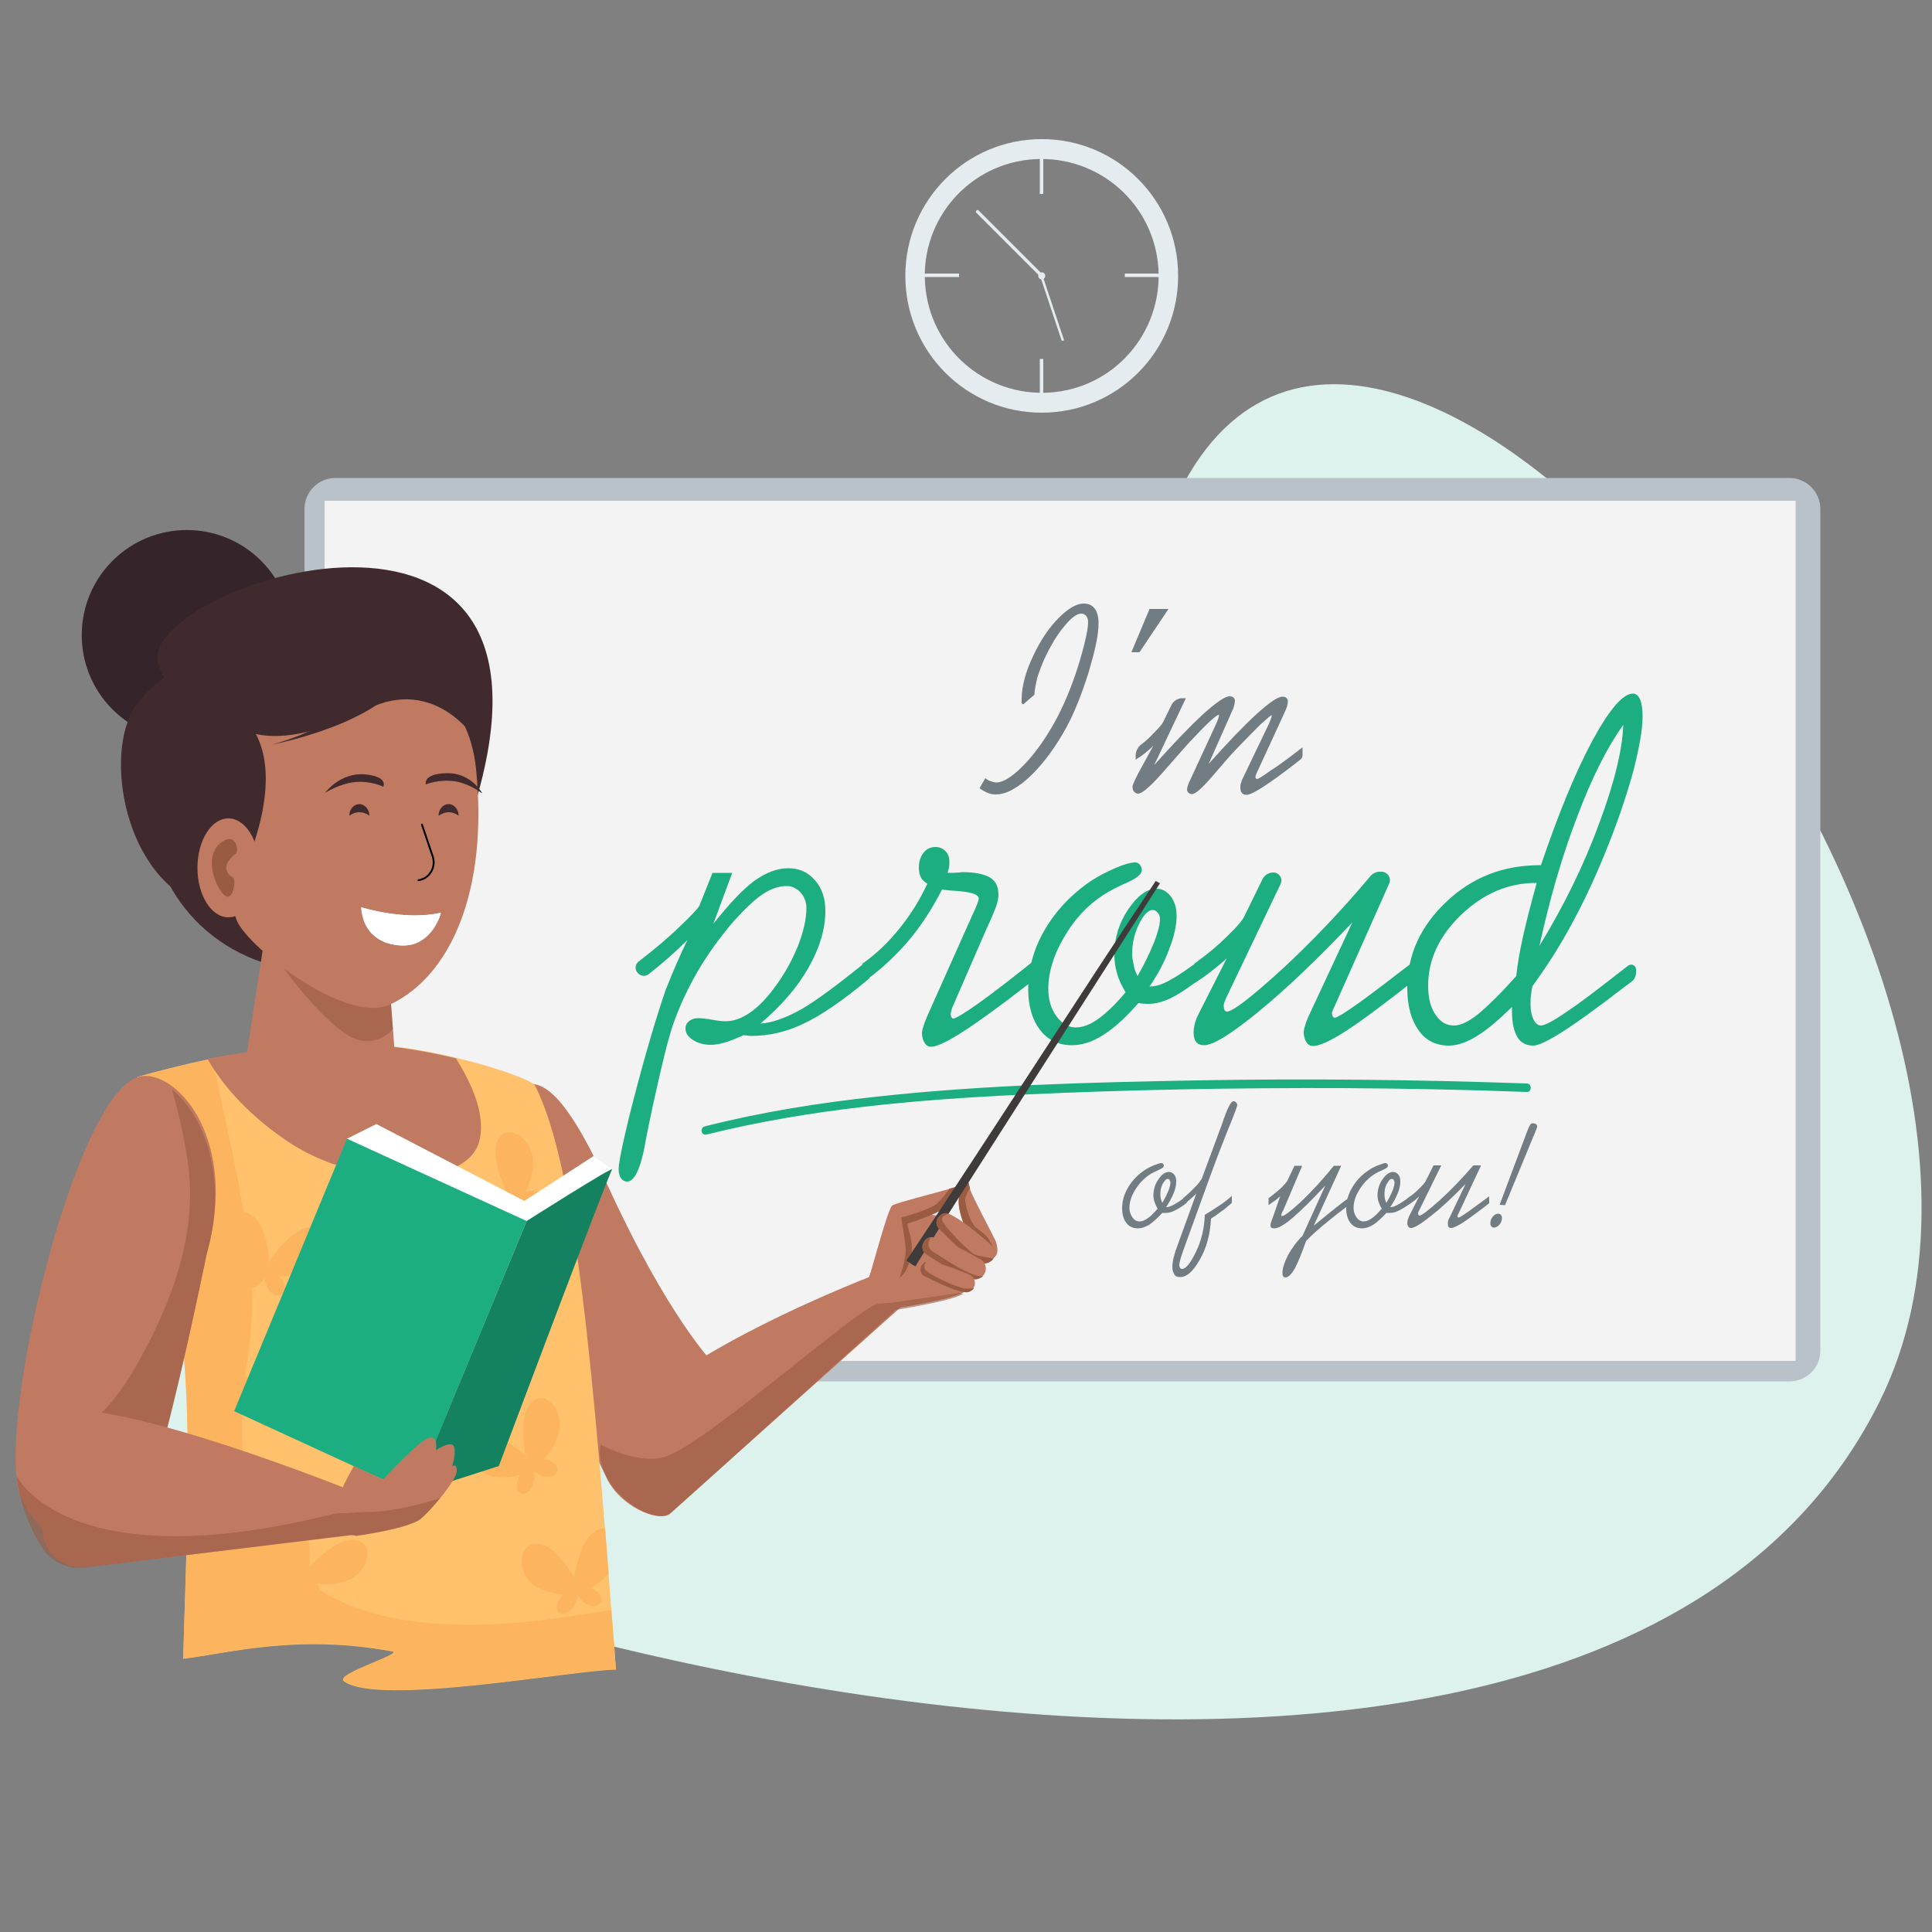 <?xml version="1.0" encoding="utf-8"?>
<!-- Generator: Adobe Illustrator 24.3.0, SVG Export Plug-In . SVG Version: 6.00 Build 0)  -->
<svg version="1.1" id="Camada_1" xmlns="http://www.w3.org/2000/svg" xmlns:xlink="http://www.w3.org/1999/xlink" x="0px" y="0px"
	 viewBox="0 0 500 500" style="enable-background:new 0 0 500 500;" xml:space="preserve">
<rect x="0" y="0" width="500" height="500" fill="#808080" stroke="none"/>
<style type="text/css">
	.st0{fill:#66A577;}
	.st1{fill:#727D83;}
	.st2{fill:#050705;}
	.st3{fill:none;stroke:#000000;stroke-width:0.5;stroke-linecap:round;stroke-linejoin:round;stroke-miterlimit:10;}
	.st4{fill:#1F3865;}
	.st5{fill:#C07A61;}
	.st6{fill:#DDF2EC;}
	.st7{fill:#B9C2C8;}
	.st8{fill:#F3F3F3;}
	.st9{fill:#1CAE81;}
	.st10{fill:#E5ECF0;}
	.st11{fill-rule:evenodd;clip-rule:evenodd;fill:#C07A61;}
	.st12{fill-rule:evenodd;clip-rule:evenodd;fill:#FFC16B;}
	.st13{fill-rule:evenodd;clip-rule:evenodd;fill:#FCB45E;}
	.st14{fill-rule:evenodd;clip-rule:evenodd;fill:#995C42;}
	.st15{fill-rule:evenodd;clip-rule:evenodd;fill:#3E3B3A;}
	.st16{fill:#35252B;}
	.st17{fill:#402A2E;}
	.st18{opacity:0.61;fill:#995C42;}
	.st19{fill:none;stroke:#000000;stroke-width:0.477;stroke-linecap:round;stroke-linejoin:round;stroke-miterlimit:10;}
	.st20{opacity:0.61;fill-rule:evenodd;clip-rule:evenodd;fill:#995C42;}
	.st21{fill:#FFFFFF;stroke:#DDF2EC;stroke-width:2;stroke-miterlimit:10;}
	.st22{fill:#F8BD9B;}
	.st23{opacity:0.46;fill:#F4A288;}
	.st24{fill:#44241A;}
	.st25{fill:#552E23;}
	.st26{fill-rule:evenodd;clip-rule:evenodd;fill:#C3E0D6;}
	.st27{fill:#1A0806;}
	.st28{fill:none;stroke:#000000;stroke-linecap:round;stroke-linejoin:round;stroke-miterlimit:10;}
	.st29{fill:#FFFFFF;}
	.st30{fill:#263239;}
	.st31{opacity:0.3;}
	.st32{opacity:0.39;}
	.st33{fill:#F4A288;}
	.st34{fill:#EC9A6E;}
	.st35{opacity:0.46;}
	.st36{fill:none;stroke:#000000;stroke-width:2;stroke-linecap:round;stroke-linejoin:round;stroke-miterlimit:10;}
	.st37{fill:none;stroke:#F4A389;stroke-width:2;stroke-linecap:round;stroke-linejoin:round;stroke-miterlimit:10;}
	.st38{fill:#128260;}
	.st39{fill:#21AC80;}
	.st40{clip-path:url(#SVGID_4_);fill-rule:evenodd;clip-rule:evenodd;fill:#C3E0D6;}
	.st41{fill:#B9C3C9;}
	.st42{fill:#5B3127;}
	.st43{opacity:0.2;fill:#B9C2C8;}
	.st44{fill:#CECDCE;}
	.st45{fill:#869095;}
	.st46{fill:#868686;}
	.st47{fill:#D2D2D2;}
	.st48{opacity:0.6;fill:#995C42;}
	.st49{fill:#FFC16B;}
	.st50{fill:#FCB45E;}
	.st51{fill:#2B1C1F;}
	.st52{opacity:0.26;fill:#2CBA8D;}
	.st53{fill:#E5F2EE;}
	.st54{fill:#FABE6D;}
	.st55{fill:#FCCE8C;}
	.st56{fill:#E4EBF0;}
	.st57{fill:none;stroke:#D1D1D1;stroke-width:0.5;stroke-miterlimit:10;}
	.st58{fill:#3BB18A;}
	
		.st59{opacity:0.43;fill:none;stroke:#1C3C6A;stroke-width:0.477;stroke-linecap:round;stroke-linejoin:round;stroke-miterlimit:10;}
	.st60{fill:#DFDFDF;}
	.st61{opacity:0.6;fill-rule:evenodd;clip-rule:evenodd;fill:#995C42;}
	.st62{fill:#2B1A1E;}
	.st63{fill:#995C42;}
	.st64{opacity:0.58;fill:#995C42;}
	.st65{fill:#EF8274;}
	.st66{opacity:0.53;fill-rule:evenodd;clip-rule:evenodd;fill:#B9C3C9;}
	.st67{fill:#F8BC9E;}
	.st68{fill:#22264F;}
	.st69{fill:#26316A;}
	.st70{fill:#DFDBEF;}
	.st71{fill-rule:evenodd;clip-rule:evenodd;fill:#66A577;}
	.st72{fill-rule:evenodd;clip-rule:evenodd;fill:#4D8254;}
	.st73{fill-rule:evenodd;clip-rule:evenodd;fill:#6DB985;}
	.st74{fill-rule:evenodd;clip-rule:evenodd;fill:#90D2EB;}
	.st75{clip-path:url(#SVGID_10_);fill-rule:evenodd;clip-rule:evenodd;fill:#9ED7F0;}
	.st76{opacity:0.26;}
	.st77{fill:#E0E0E0;}
	.st78{fill:#30323D;}
	.st79{fill:#6DB985;}
	.st80{fill:none;stroke:#254559;stroke-width:0.477;stroke-linecap:round;stroke-linejoin:round;stroke-miterlimit:10;}
	.st81{fill:#D9E9E0;}
	.st82{fill:#74B28D;}
	.st83{fill:#EAF4ED;}
	.st84{opacity:8.000000e-02;}
	.st85{opacity:0.4;}
	.st86{fill:#FFFFFF;stroke:#263239;stroke-width:0.5;stroke-miterlimit:10;}
	.st87{opacity:0.59;fill-rule:evenodd;clip-rule:evenodd;fill:#995C42;}
	.st88{fill:#724941;}
	.st89{fill-rule:evenodd;clip-rule:evenodd;fill:#D2D2D2;}
	.st90{fill-rule:evenodd;clip-rule:evenodd;fill:#777778;}
	.st91{opacity:0.17;fill:#3D3548;}
	.st92{fill:#D88774;}
	.st93{clip-path:url(#SVGID_12_);}
	.st94{fill:none;stroke:#B7B6B6;stroke-miterlimit:10;}
	.st95{fill:#F9BD6D;}
	.st96{fill:#148260;}
	.st97{fill:#FFFFFF;stroke:#B9C2C8;stroke-miterlimit:10;}
	.st98{fill:#FFFFFF;stroke:#E4EBF0;stroke-miterlimit:10;}
	.st99{fill:#0D8260;}
	.st100{fill:#FFFFFF;stroke:#B9C2C8;stroke-width:0.25;stroke-miterlimit:10;}
	.st101{fill:#727D82;}
	.st102{fill:#FFFFFF;stroke:#E4EBF0;stroke-width:0.5;stroke-miterlimit:10;}
	.st103{fill:#3DB18A;}
	.st104{fill-rule:evenodd;clip-rule:evenodd;fill:#E5ECF0;}
	.st105{opacity:0.58;fill-rule:evenodd;clip-rule:evenodd;fill:#B9C3C9;}
	.st106{fill-rule:evenodd;clip-rule:evenodd;fill:#FFFFFF;}
	.st107{fill-rule:evenodd;clip-rule:evenodd;fill:#1CAE81;}
	.st108{fill-rule:evenodd;clip-rule:evenodd;fill:#148260;}
</style>
<path class="st6" d="M14.1,362.6c0-130.4,208.6-35.7,288.5-229.5c49.7-120.6,241.9,112.7,183.9,229.5
	C403.8,529.2,14.1,397.3,14.1,362.6z"/>
<path class="st7" d="M463.1,357.5H86.8c-4.4,0-8-3.6-8-8V131.7c0-4.4,3.6-8,8-8h376.3c4.4,0,8,3.6,8,8v217.9
	C471.1,354,467.5,357.5,463.1,357.5z"/>
<rect x="84" y="129.6" class="st8" width="380.7" height="222.6"/>
<g>
	<g>
		<path class="st1" d="M267.7,179.8l-2.9,2.5l-0.4-0.3c0-0.1,0-0.3,0-0.6c0-0.3,0-0.4,0-0.6c0-1.6,0.3-3.4,0.8-5.3
			c0.5-1.9,1.3-3.9,2.3-6c1.9-4,4.1-7.2,6.5-9.6s4.6-3.7,6.4-3.7c1.3,0,2.2,0.4,2.9,1.3c0.7,0.9,1,2.2,1,3.8c0,1.4-0.2,3.1-0.6,5.1
			c-0.4,2.1-1.1,4.5-1.9,7.4c-1.2,3.8-2.4,7.1-3.7,10.1c-1.3,3-2.8,5.7-4.4,8.2c-2.7,4.2-5.5,7.5-8.3,9.9c-2.9,2.4-5.4,3.6-7.6,3.6
			c-0.8,0-1.5-0.1-2.2-0.4c-0.7-0.3-1.4-0.7-2.1-1.2l1.5-2.6c0.5,0.4,1,0.7,1.5,0.8c0.5,0.2,1,0.3,1.4,0.3c1.4,0,3.3-1,5.6-3.1
			c2.3-2.1,4.6-4.8,6.9-8.3c1.5-2.3,2.9-4.7,4.1-7.2c1.2-2.5,2.3-5.1,3.3-7.9c1.2-3.3,2.1-6.4,2.8-9.2c0.7-2.8,1-4.7,1-5.8
			c0-0.7-0.2-1.2-0.5-1.6c-0.3-0.4-0.8-0.6-1.3-0.6c-1.1,0-2.6,1.1-4.3,3.2c-1.8,2.1-3.5,4.9-5.1,8.3c-0.8,1.7-1.4,3.4-1.9,4.9
			C268.1,176.8,267.8,178.3,267.7,179.8z"/>
		<path class="st1" d="M297.5,157.6h4.9l-7.5,11.2h-2.1L297.5,157.6z"/>
		<path class="st1" d="M337.1,193.4v2c0,0.5-0.2,0.9-0.6,1.2l-1,0.8c-7.1,5.5-11.4,8.3-12.9,8.3c-0.6,0-1-0.2-1.2-0.5
			c-0.3-0.3-0.4-0.8-0.4-1.5c0-0.3,0-0.7,0.2-1.1c0.1-0.4,0.2-0.8,0.4-1.1l6.8-14.2c0.2-0.5,0.4-0.9,0.5-1.2
			c0.1-0.3,0.2-0.6,0.2-0.9c0,0,0-0.1,0-0.1c0,0,0,0,0,0c-0.2,0-1.1,0.8-2.8,2.3c-1.6,1.6-3.5,3.5-5.7,5.8c-1.9,1.9-4,4.4-6.5,7.3
			c-2.9,3.4-4.7,5-5.6,5c-0.4,0-0.7-0.1-0.9-0.3c-0.2-0.2-0.4-0.5-0.4-0.8c0-0.5,0.2-1.2,0.6-2.1c0.1-0.2,0.2-0.3,0.2-0.4l6.2-13.4
			c0.4-0.9,0.8-1.7,1-2.3c0.2-0.6,0.3-0.9,0.3-1.1c0,0,0-0.1,0-0.1c0,0-0.1,0-0.1,0c-0.3,0-1.1,0.6-2.4,1.8s-2.9,2.9-4.9,5
			c-1.7,1.8-3.7,4.2-6.2,7c-3.8,4.4-6.2,6.6-7.4,6.6c-0.4,0-0.7-0.2-1-0.5c-0.3-0.3-0.4-0.8-0.4-1.3c0-0.6,0.9-2.5,2.7-5.7
			c1.1-2,2-3.7,2.7-4.9c-0.8,0.8-1.7,1.5-2.4,2.1c-0.8,0.6-1.5,1.1-2.2,1.5l0-0.9c0-1.2,0.5-2.3,1.4-3c1.2-0.9,2.3-1.9,3.2-2.9
			c1.3-1.3,2.2-2.3,2.5-2.9l2.2-4.5c0.5-1,1.6-1.7,2.7-1.7h1l-8.2,17.3c5.1-5.7,9.3-10.1,12.7-13.2c3.4-3.1,5.7-4.6,6.8-4.6
			c0.4,0,0.8,0.1,1,0.3c0.2,0.2,0.4,0.5,0.4,0.9c0,0.3-0.1,0.7-0.2,1.2c-0.1,0.5-0.4,1.1-0.7,1.8l-5.9,13.3c5-5.6,9.1-9.9,12.4-12.9
			c3.3-3,5.5-4.5,6.7-4.5c0.4,0,0.8,0.1,1,0.3c0.2,0.2,0.4,0.5,0.4,0.9c0,0.4-0.1,0.8-0.2,1.3c-0.2,0.5-0.4,1.1-0.7,1.7l-7.1,15.4
			c-0.2,0.4-0.3,0.6-0.3,0.8c-0.1,0.2-0.1,0.3-0.1,0.3c0,0.2,0,0.3,0.1,0.4c0.1,0.1,0.2,0.2,0.3,0.2c0.4,0,1.6-0.8,3.7-2.3
			C331,198.1,333.7,196,337.1,193.4z"/>
	</g>
</g>
<g>
	<g>
		<path class="st9" d="M177.9,243.3c-2.8,2.7-5.2,4.9-7.4,6.7c-0.9,0.7-1.7,1.4-2.6,2.1c-1.4,1.1-3.4,0-3.4-1.7l0,0
			c0-0.6,0.3-1.1,0.7-1.5c3.9-3,7.5-6,10.5-8.9c3.3-3.1,5-5,5.3-5.6l3.4-8.5h5.1l-4.9,13.2c4.2-5.3,7.7-9,10.7-11.2
			c3-2.1,5.8-3.2,8.7-3.2c2.8,0,5.1,1,6.9,3.1c1.8,2,2.7,4.7,2.7,7.9c0,4.8-1.5,9.7-4.4,14.8c-2.9,5.1-7.1,9.9-12.4,14.4
			c3-0.2,6.4-1.4,10.4-3.6c3.9-2.2,9.8-6.6,17.8-13.1v5c-6.8,5.7-12.5,9.6-17,11.7c-4.5,2.2-9.1,3.2-13.7,3.2c-0.2,0-0.5,0-0.9-0.1
			c-0.4,0-0.7-0.1-0.9-0.1c-1.9,0.8-3.5,1.5-4.9,1.9c-1.4,0.4-2.6,0.6-3.6,0.6c-1.8,0-3.4-0.4-4.7-1.3c-1.3-0.8-1.9-1.8-1.9-2.9
			c0-0.8,0.3-1.4,0.9-1.9c0.6-0.5,1.4-0.8,2.3-0.8c0.8,0,2.1,0.1,3.7,0.4c1.6,0.3,2.8,0.4,3.5,0.4c2,0,4-0.7,6.1-2.1
			c2.1-1.4,4.2-3.5,6.3-6.3c2.6-3.4,4.6-7,6.2-10.8c1.5-3.8,2.3-7.2,2.3-10.1c0-1.5-0.5-2.9-1.5-4s-2.2-1.7-3.6-1.7
			c-2,0-4.1,0.7-6.2,2.1c-2.1,1.4-4.6,3.8-7.6,7.1c-3.5,4.1-6.6,8.4-9.2,12.8c-2.6,4.5-4.8,9.2-6.5,14.1c-0.7,2.1-1.8,6-3.1,11.7
			c-1.3,5.6-2.7,11.8-4,18.6l-0.1,0.7c-1.2,6.3-2.8,9.4-4.6,9.4c-0.6,0-1.2-0.3-1.6-0.9c-0.4-0.6-0.6-1.4-0.6-2.3
			c0-1.3,0.6-4.5,1.8-9.7c1.2-5.2,2.8-11.3,4.7-18.2c2.1-7.5,4-13.7,5.7-18.6C174.2,251.4,176,247.1,177.9,243.3z"/>
		<path class="st9" d="M246.6,260.4c-0.2,0.4-0.3,0.8-0.4,1.2c-0.1,0.4-0.2,0.7-0.2,0.8c0,0.3,0.1,0.5,0.2,0.8
			c0.1,0.2,0.3,0.4,0.5,0.4c0.6,0,2.8-1.3,6.6-4s8.7-6.5,14.8-11.4v5l-2.9,2.2c-13.4,10.4-21.4,15.5-24.2,15.5c-0.7,0-1.3-0.3-1.7-1
			c-0.4-0.6-0.7-1.5-0.7-2.5c0-0.4,0.1-1.1,0.4-1.8c0.2-0.8,0.6-1.7,1-2.7l10.4-23.3c0.3-0.7,0.8-1.7,1.3-2.9
			c1.1-2.3,1.6-3.7,1.6-4.1c0-1.1-1.8-1.7-5.3-2c-1.7-0.1-3.1-0.2-4.2-0.4c-2.5,4.9-5.4,9.4-8.8,13.4c-3.4,4-7.4,7.6-11.8,10.8v-5
			c3.4-2.4,6.6-5.4,9.5-9c2.9-3.6,5.3-7.4,7.3-11.7c-0.8-0.5-1.4-1-1.7-1.7c-0.3-0.6-0.5-1.4-0.5-2.4c0-1.6,0.4-2.9,1.2-3.9
			c0.8-1,1.8-1.5,3.1-1.5c1.1,0,1.9,0.4,2.6,1.1c0.7,0.7,1,1.6,1,2.7c0,0.5,0,1-0.1,1.5c-0.1,0.4-0.2,0.9-0.4,1.4c1,0,2,0,3.1-0.1
			c0.3,0,0.5-0.1,0.6-0.1c3.4,0,5.8,0.5,7.3,1.4c1.5,0.9,2.2,2.4,2.2,4.5c0,0.7-0.2,1.6-0.5,2.7c-0.4,1.1-1.2,3.1-2.6,6.1
			L246.6,260.4z"/>
		<path class="st9" d="M311.5,247.7v4.9c-3.4,2.7-6.1,4.5-8.3,5.6c-2.2,1.1-4.2,1.6-6,1.6c-0.3,0-0.9,0-1.8-0.1
			c-0.3,0-0.6-0.1-0.8-0.1c-3.2,3.7-6.2,6.4-9,8.2c-2.8,1.8-5.5,2.7-8.2,2.7c-3.4,0-6.2-1.3-8.2-3.9c-2-2.6-3.1-6.1-3.1-10.6
			c0-5.1,1.3-10.1,4-14.9c2.7-4.8,6.4-8.9,11.2-12.4c2.1-1.5,4.5-2.8,7-3.9c2.5-1.1,4.3-1.6,5.5-1.6c0.5,0,0.9,0.2,1.2,0.6
			c0.3,0.4,0.5,0.9,0.5,1.4c0,1-1.3,2.1-3.8,3.2c-2.5,1.1-4.6,2.2-6.3,3.3c-4.1,2.7-7.5,6.4-10.1,11c-2.7,4.6-4,9-4,13.2
			c0,2.8,0.7,5.2,2.1,7.1c1.4,1.9,3.1,2.9,5,2.9c1.8,0,3.7-0.7,5.8-2.2c2.1-1.5,4.5-3.8,7.1-6.9c-1-1.7-1.8-3.3-2.2-4.9
			c-0.5-1.6-0.7-3.2-0.7-4.9c0-4.3,1.2-8.1,3.6-11.7c2.4-3.5,4.8-5.3,7.3-5.3c1.5,0,2.7,0.7,3.7,2c1,1.3,1.5,3,1.5,5
			c0,2.4-0.6,5.3-1.9,8.6c-1.2,3.3-2.9,6.5-5.1,9.7h0.2c1.4,0,3-0.5,5-1.6C304.8,252.6,307.7,250.6,311.5,247.7z M294.4,252.6
			c1.9-3.3,3.3-6.3,4.3-8.8c1-2.6,1.5-4.5,1.5-6c0-0.6-0.2-1.2-0.6-1.6c-0.4-0.5-0.8-0.7-1.3-0.7c-1.1,0-2.3,1.2-3.5,3.6
			c-1.2,2.4-1.8,5-1.8,7.8c0,1,0.2,1.9,0.4,2.8C293.5,250.6,293.9,251.6,294.4,252.6z"/>
		<path class="st9" d="M345.4,260.4c-0.2,0.4-0.4,0.8-0.5,1.1c-0.1,0.3-0.2,0.5-0.2,0.7c0,0.3,0.1,0.5,0.2,0.8
			c0.1,0.2,0.3,0.4,0.5,0.4c0.6,0,2.7-1.3,6.2-3.8c3.5-2.5,8.6-6.4,15.2-11.5v5c-8.5,6.7-14.7,11.3-18.6,13.8
			c-3.9,2.5-6.7,3.8-8.4,3.8c-0.7,0-1.3-0.3-1.7-1c-0.4-0.6-0.7-1.5-0.7-2.5c0-0.4,0.1-1.1,0.4-1.9c0.2-0.8,0.6-1.7,1-2.6l11.2-24
			c-9.3,9.8-17.4,17.5-24.4,23.2c-7,5.7-11.6,8.6-14,8.6c-0.9,0-1.6-0.3-2-0.8c-0.5-0.6-0.7-1.4-0.7-2.6c0-0.6,0.1-1.3,0.3-2.1
			c0.2-0.8,0.5-1.6,0.9-2.4l7.4-14.6c-1.4,1.3-2.8,2.4-4.2,3.5c-1.4,1.1-2.8,2.1-4.2,2.9v-5c3.2-2.3,6.1-4.7,8.6-7.2
			c2.5-2.4,3.9-4.1,4.4-5.2l4.6-9.4c0.5-1.1,1.6-1.8,2.8-1.8l0,0c1.6,0,2.6,1.6,1.9,3l-14,29.3c-0.2,0.5-0.4,0.9-0.5,1.2
			c-0.1,0.3-0.2,0.6-0.2,0.8c0,0.6,0.1,1.1,0.2,1.3c0.2,0.3,0.4,0.4,0.6,0.4c1.5,0,6.2-3.6,14-10.7c7.5-6.9,15.3-15,23.2-24.4
			c0.6-0.7,1.5-1.1,2.4-1.1h0.4c1.6,0,2.7,1.7,2,3.1L345.4,260.4z"/>
		<path class="st9" d="M423.4,250.9v0.8c0,0.9-0.4,1.8-1.2,2.4l-2.3,1.7c-12.7,9.8-20.4,14.8-23.1,14.8c-1.8,0-3.2-0.7-4.1-2.2
			c-0.9-1.5-1.4-3.7-1.4-6.6v-1.2c-3.5,3.4-6.5,6-9.2,7.6c-2.6,1.6-5,2.4-7.1,2.4c-3.4,0-6-1.3-7.9-4c-1.9-2.7-2.9-6.3-2.9-10.9
			c0-8.5,3.4-16,10.1-22.3c6.7-6.4,14.8-9.5,24.3-9.5h0.2c4.5-13.3,8.9-24,13.3-32.2c4.4-8.1,7.9-12.2,10.5-12.2
			c0.8,0,1.4,0.5,1.9,1.6c0.4,1.1,0.6,2.5,0.6,4.4c0,3.2-0.8,7.6-2.2,13.3c-1.5,5.6-3.6,12.1-6.4,19.2c-2.9,7.4-6,14.2-9.4,20.5
			c-3.3,6.2-6.9,11.8-10.5,16.7c-0.2,0.8-0.3,1.7-0.4,2.5c-0.1,0.8-0.1,1.6-0.1,2.4c0,1.5,0.3,2.8,0.8,3.8s1.2,1.5,1.9,1.5
			c1.9,0,8.4-4.4,19.6-13.2l2.6-2C422.1,249.1,423.4,249.8,423.4,250.9z M392.4,252.6c0.3-3,0.9-6.3,1.7-10c0.8-3.6,2-8.4,3.6-14.1
			h-0.2c-7.2,0-13.7,2.8-19.4,8.3c-5.7,5.5-8.5,11.6-8.5,18.3c0,3.1,0.6,5.6,1.9,7.5s2.8,2.8,4.8,2.8c1.7,0,3.8-1,6.3-3
			C385.1,260.3,388.4,257.1,392.4,252.6z M398.4,244.8c6.4-10.5,11.6-21.1,15.5-31.8c4-10.7,6-19.2,6.2-25.4
			c-4.1,5.7-8.1,13.6-11.9,23.7C404.3,221.4,401.1,232.5,398.4,244.8z"/>
	</g>
</g>
<g>
	<g>
		<path class="st9" d="M182.9,293.6c26.6-6.6,54-9,81.4-10.3c27.7-1.3,55.5-1.8,83.3-1.7c15.8,0.1,31.7,0.4,47.5,1
			c1.4,0.1,1.4-2.2,0-2.2c-28.4-1-56.9-1.3-85.3-0.8c-27.6,0.5-55.3,1.2-82.8,4.2c-15,1.6-30,4-44.6,7.7
			C181,291.9,181.5,294,182.9,293.6L182.9,293.6z"/>
	</g>
</g>
<g>
	<g>
		<path class="st1" d="M307.1,309.5v1.8c-1.2,1-2.3,1.6-3.1,2c-0.8,0.4-1.5,0.6-2.2,0.6c-0.1,0-0.3,0-0.7,0c-0.1,0-0.2,0-0.3,0
			c-1.2,1.3-2.3,2.3-3.3,3c-1,0.6-2,1-3,1c-1.3,0-2.3-0.5-3-1.4c-0.7-0.9-1.1-2.2-1.1-3.8c0-1.8,0.5-3.6,1.5-5.3
			c1-1.7,2.3-3.2,4.1-4.4c0.8-0.6,1.6-1,2.6-1.4s1.6-0.6,2-0.6c0.2,0,0.3,0.1,0.4,0.2c0.1,0.1,0.2,0.3,0.2,0.5
			c0,0.4-0.5,0.7-1.4,1.1c-0.9,0.4-1.7,0.8-2.3,1.2c-1.5,1-2.7,2.3-3.7,3.9c-1,1.6-1.5,3.2-1.5,4.7c0,1,0.3,1.8,0.8,2.5
			c0.5,0.7,1.1,1,1.8,1c0.7,0,1.4-0.3,2.1-0.8c0.8-0.5,1.6-1.4,2.6-2.5c-0.4-0.6-0.6-1.2-0.8-1.7c-0.2-0.6-0.3-1.1-0.3-1.7
			c0-1.5,0.4-2.9,1.3-4.2c0.9-1.3,1.8-1.9,2.7-1.9c0.5,0,1,0.2,1.4,0.7c0.4,0.5,0.5,1.1,0.5,1.8c0,0.9-0.2,1.9-0.7,3.1
			c-0.5,1.2-1.1,2.3-1.9,3.5h0.1c0.5,0,1.1-0.2,1.8-0.6C304.7,311.3,305.7,310.6,307.1,309.5z M300.8,311.3c0.7-1.2,1.2-2.2,1.6-3.2
			s0.5-1.6,0.5-2.1c0-0.2-0.1-0.4-0.2-0.6s-0.3-0.3-0.5-0.3c-0.4,0-0.8,0.4-1.3,1.3s-0.6,1.8-0.6,2.8c0,0.3,0.1,0.7,0.1,1
			C300.5,310.5,300.6,310.9,300.8,311.3z"/>
		<path class="st1" d="M318.8,309.5v1.8c-0.9,0.8-1.8,1.6-2.7,2.2c-0.9,0.7-1.8,1.3-2.7,1.9c-0.2,4.1-1.2,7.7-2.9,10.6
			c-1.7,3-3.3,4.5-5.1,4.5c-0.7,0-1.2-0.2-1.5-0.7s-0.5-1.1-0.5-2c0-0.5,0.1-1.1,0.2-1.8c0.2-0.7,0.4-1.4,0.6-2.2l5.4-14.9
			c-0.4,0.4-0.9,0.9-1.4,1.3c-0.5,0.5-1.2,1-2,1.7v-1.8c1.4-1.2,2.4-2.2,3.1-2.9s1.3-1.5,1.7-2.1l4.7-12.7c0.3-0.7,0.6-1.6,1-2.8
			c1.1-3.1,1.9-4.6,2.5-4.6c0.3,0,0.5,0.1,0.7,0.3c0.2,0.2,0.3,0.5,0.3,0.7c0,0.3-0.8,2.5-2.5,6.6c-1.6,4-3.1,7.9-4.4,11.5
			l-7.1,19.6l-0.1,0.3c-0.6,1.7-0.9,2.8-0.9,3.4c0,0.3,0.1,0.5,0.2,0.7c0.1,0.2,0.3,0.3,0.5,0.3c1,0,2.2-1.5,3.6-4.4
			c1.4-2.9,2.2-6.1,2.3-9.6c1.2-0.7,2.4-1.5,3.6-2.3C316.5,311.4,317.7,310.5,318.8,309.5z"/>
		<path class="st1" d="M331.3,309.6c-0.6,0.5-1.1,1-1.6,1.3s-1,0.7-1.4,1v-1.8c1.2-0.9,2.3-1.8,3.2-2.6c0.9-0.9,1.4-1.5,1.6-1.8
			l1.9-4h2l-4.8,11.3c0,0.1-0.1,0.2-0.2,0.4c-0.3,0.5-0.4,0.9-0.4,1.1c0,0.1,0,0.1,0.1,0.2c0,0,0.1,0,0.1,0c0.6,0,2.3-1.3,5-3.8
			c2.7-2.6,5.5-5.6,8.4-9.2h1.9l-7.1,15.5l0.5-0.4c4.1-3.4,7.1-5.8,8.9-7v1.8c-2.9,2.2-5.3,4.1-7.2,5.7s-3.3,2.9-4.2,3.9
			c-1.1,3.2-2.1,5.5-2.9,7.1c-0.9,1.5-1.7,2.3-2.4,2.3c-0.3,0-0.5-0.1-0.6-0.3c-0.2-0.2-0.2-0.5-0.2-0.9c0-1.2,0.5-2.7,1.4-4.5
			c1-1.8,2.2-3.5,3.8-5.1l5.9-13c-3.5,3.8-6.4,6.6-8.5,8.4c-2.1,1.8-3.7,2.7-4.7,2.7c-0.4,0-0.6-0.1-0.8-0.2s-0.2-0.3-0.2-0.7
			c0-0.2,0.1-0.5,0.2-0.8c0.1-0.4,0.3-0.8,0.5-1.4L331.3,309.6z"/>
		<path class="st1" d="M365.1,309.5v1.8c-1.2,1-2.3,1.6-3.1,2c-0.8,0.4-1.5,0.6-2.2,0.6c-0.1,0-0.3,0-0.7,0c-0.1,0-0.2,0-0.3,0
			c-1.2,1.3-2.3,2.3-3.3,3c-1,0.6-2,1-3,1c-1.3,0-2.3-0.5-3-1.4c-0.7-0.9-1.1-2.2-1.1-3.8c0-1.8,0.5-3.6,1.5-5.3
			c1-1.7,2.3-3.2,4.1-4.4c0.8-0.6,1.6-1,2.6-1.4s1.6-0.6,2-0.6c0.2,0,0.3,0.1,0.4,0.2c0.1,0.1,0.2,0.3,0.2,0.5
			c0,0.4-0.5,0.7-1.4,1.1c-0.9,0.4-1.7,0.8-2.3,1.2c-1.5,1-2.7,2.3-3.7,3.9c-1,1.6-1.5,3.2-1.5,4.7c0,1,0.3,1.8,0.8,2.5
			c0.5,0.7,1.1,1,1.8,1c0.7,0,1.4-0.3,2.1-0.8c0.8-0.5,1.6-1.4,2.6-2.5c-0.4-0.6-0.6-1.2-0.8-1.7c-0.2-0.6-0.3-1.1-0.3-1.7
			c0-1.5,0.4-2.9,1.3-4.2c0.9-1.3,1.8-1.9,2.7-1.9c0.5,0,1,0.2,1.4,0.7c0.4,0.5,0.5,1.1,0.5,1.8c0,0.9-0.2,1.9-0.7,3.1
			c-0.5,1.2-1.1,2.3-1.9,3.5h0.1c0.5,0,1.1-0.2,1.8-0.6C362.6,311.3,363.7,310.6,365.1,309.5z M358.8,311.3c0.7-1.2,1.2-2.2,1.6-3.2
			s0.5-1.6,0.5-2.1c0-0.2-0.1-0.4-0.2-0.6s-0.3-0.3-0.5-0.3c-0.4,0-0.8,0.4-1.3,1.3s-0.6,1.8-0.6,2.8c0,0.3,0.1,0.7,0.1,1
			C358.5,310.5,358.6,310.9,358.8,311.3z"/>
		<path class="st1" d="M377.5,314c-0.1,0.2-0.1,0.3-0.2,0.4s-0.1,0.2-0.1,0.3c0,0.1,0,0.2,0.1,0.3c0.1,0.1,0.1,0.1,0.2,0.1
			c0.2,0,1-0.5,2.3-1.4c1.3-0.9,3.1-2.3,5.6-4.1v1.8c-3.1,2.4-5.4,4.1-6.8,5s-2.5,1.4-3.1,1.4c-0.3,0-0.5-0.1-0.6-0.3
			c-0.2-0.2-0.2-0.5-0.2-0.9c0-0.2,0-0.4,0.1-0.7c0.1-0.3,0.2-0.6,0.4-0.9l4.1-8.6c-3.4,3.5-6.4,6.3-9,8.3c-2.6,2.1-4.3,3.1-5.1,3.1
			c-0.3,0-0.6-0.1-0.7-0.3s-0.3-0.5-0.3-0.9c0-0.2,0-0.5,0.1-0.8c0.1-0.3,0.2-0.6,0.3-0.9l2.7-5.3c-0.5,0.5-1,0.9-1.5,1.3
			c-0.5,0.4-1,0.7-1.5,1v-1.8c1.2-0.8,2.2-1.7,3.1-2.6c0.9-0.9,1.4-1.5,1.6-1.9l2-4h2l-5.7,11.6c-0.1,0.2-0.1,0.3-0.2,0.4
			c0,0.1-0.1,0.2-0.1,0.3c0,0.2,0,0.4,0.1,0.5s0.1,0.2,0.2,0.2c0.6,0,2.3-1.3,5.1-3.8s5.8-5.6,8.9-9.2h2L377.5,314z"/>
		<path class="st1" d="M386.7,317.7c-0.3,0-0.6-0.1-0.7-0.3c-0.2-0.2-0.3-0.4-0.3-0.8c0-0.6,0.2-1.2,0.6-1.7
			c0.4-0.5,0.9-0.8,1.4-0.8c0.3,0,0.6,0.1,0.7,0.3c0.2,0.2,0.3,0.4,0.3,0.8c0,0.6-0.2,1.2-0.6,1.7
			C387.6,317.4,387.1,317.7,386.7,317.7z M388.1,311.8l7.2-19.2c0.3-0.7,0.5-1.2,0.7-1.5c0.2-0.3,0.4-0.4,0.7-0.4
			c0.3,0,0.6,0.1,0.8,0.2c0.2,0.2,0.3,0.3,0.3,0.6c0,0.1,0,0.3-0.1,0.5c-0.1,0.3-0.2,0.6-0.4,1l-7.8,18.9L388.1,311.8z"/>
	</g>
</g>
<g>
	<path class="st10" d="M269.6,36c-19.5,0-35.3,15.8-35.3,35.4s15.8,35.4,35.3,35.4s35.3-15.8,35.3-35.4S289.1,36,269.6,36z
		 M271.5,101.6c-16.7,1-31-11.6-32.1-28.3s11.6-31.1,28.3-32.1c16.7-1,31,11.6,32.1,28.3C300.8,86.2,288.2,100.6,271.5,101.6z"/>
	<g>
		<rect x="237.1" y="70.8" class="st10" width="11.1" height="0.9"/>
		<rect x="291.1" y="70.8" class="st10" width="11.1" height="0.9"/>
		<rect x="269.1" y="39" class="st10" width="0.9" height="11.2"/>
		<rect x="269.1" y="92.9" class="st10" width="0.9" height="11.2"/>
		<path class="st10" d="M270.5,71.4c0,0.5-0.4,0.9-0.9,0.9c-0.5,0-0.9-0.4-0.9-0.9c0-0.5,0.4-0.9,0.9-0.9
			C270.1,70.4,270.5,70.9,270.5,71.4z"/>
		<g>
			<path class="st10" d="M269.6,71.8c-0.1,0-0.2,0-0.3-0.1l-16.6-16.6c-0.2-0.2-0.2-0.4,0-0.6c0.2-0.2,0.4-0.2,0.6,0l16.6,16.6
				c0.2,0.2,0.2,0.4,0,0.6C269.8,71.7,269.7,71.8,269.6,71.8z"/>
		</g>
		<g>
			<path class="st10" d="M274.9,88.2c-0.1,0-0.1-0.1-0.2-0.2l-5.4-16.2c-0.1-0.2,0-0.3,0.2-0.4c0.2-0.1,0.3,0,0.4,0.2l5.4,16.2
				c0.1,0.2,0,0.3-0.2,0.4C275.1,88.2,275,88.2,274.9,88.2z"/>
		</g>
	</g>
</g>
<path class="st11" d="M173.5,391.6c-4.1,3.8-22.8-6.8-16.1-19c11.5-21.1,70.1-43.1,70.1-43.1l5.6,8.8L173.5,391.6z"/>
<path class="st11" d="M131.3,282.4c4.3-0.3,9.7-11.3,25.6,23.6c15.9,34.9,27.7,46.8,27.7,46.8c-7,0-27.6,24.2-27.2,30.4
	c0,0-34.9-69.2-32.9-78C127.8,291.3,127,282.7,131.3,282.4L131.3,282.4z"/>
<path class="st12" d="M47.4,429.3c11.7-1.4,29.5-6.5,54.1-1.9c3.2,0.6-15,5.9-12.5,7.7c8.7,6.6,59.5-2.9,70.4-3
	C153.5,354,149.1,302,138.5,281c-1.2-2.4-28.9-11.1-46.3-10.7c-22.6,0.5-35.7,2.6-56.7,8.4C50.9,347.6,49.3,366.4,47.4,429.3z"/>
<path class="st13" d="M64.1,351.2c3.7-23.3-2.4-44.3-9.1-77.2c-6,1.2-12.2,2.8-19.4,4.7c15.4,68.8,13.8,87.6,11.8,150.5
	c11.7-1.4,29.5-6.5,54.1-1.9c3.2,0.6-15,5.9-12.5,7.7c8.7,6.6,59.5-2.9,70.4-3c-0.5-7.2-0.6-8.5-1.2-15.3
	C138.9,419.3,50,439.5,64.1,351.2z"/>
<path class="st11" d="M91.6,270.3c7.8-0.1,17.7,1.5,26.4,3.6c3.7,5.9,8.1,14.8,5.9,21.9c-3.7,11.7-31.5,11.9-49.9-0.7
	c-11.4-7.8-17.4-15.9-20.3-21.1C65.5,271.7,76.3,270.7,91.6,270.3L91.6,270.3z"/>
<path class="st11" d="M231.4,316.9c1-0.4,2.9-2.9,9.6-2.5c6.6,0.4,14.1,5.3,14.7,6.3c0.6,1-3.8,11.6-6,13.5
	c-2.1,1.9-16.9,4.2-16.9,4.2l-7.9-7.9L231.4,316.9z"/>
<path class="st11" d="M224.9,330.6c0.8-2.2,4.9-17.9,6-18.6c1-0.7,9.5-2.8,13.3-3.9c3.8-1,3.8-1,3.8-1s0.4,1.3-1.6,4
	c-2,2.7-11.5,5.6-11.5,5.6c0.7,3.6,2.2,5.9,0.2,10.9c-1.3,3.4-4.6,5.4-7.2,4.1C225.4,330.4,224.9,330.6,224.9,330.6L224.9,330.6z"/>
<path class="st14" d="M245.7,307.6c2.2-0.6,2.2-0.5,2.2-0.5s0.4,1.3-1.6,4c-2,2.7-11.5,5.6-11.5,5.6c0.7,3.6,2.2,5.9,0.2,10.9
	c-0.3,0.9-0.8,1.7-1.4,2.4c-0.5,0.5-0.8,0.8-0.8,0.8l0,0c0,0,1.7-5,1.6-7.2c0-2.2-1.2-8.5-1.2-8.5s7.7-2,9.5-3.8
	C243.9,310.1,245,308.7,245.7,307.6L245.7,307.6z"/>
<path class="st11" d="M257.6,321c-0.6-1.3-6-11.4-6.5-13.1c-0.5-1.7-0.4-2.3-0.9-2.1c-0.5,0.2-1.9,1.6-2.1,5
	c-0.1,3.4,2.6,9.6,4.3,12.1c1.8,2.5,3.4,3.7,4.9,2.5C259,324.2,257.6,321,257.6,321L257.6,321z"/>
<path class="st14" d="M251,307.5c-0.4-1.4-0.3-1.9-0.8-1.7c-0.5,0.2-1.9,1.6-2.1,5c-0.1,3.4,2.6,9.6,4.3,12.1
	c1.8,2.5,3.4,3.7,4.9,2.5c0.6-2-0.7-3.2-1.2-4.3c-0.4-1.1-2.2-2.4-3.6-3.5c-1.4-1.2-2.9-6-2.7-7.5C250,309.5,250.4,308.5,251,307.5
	L251,307.5z"/>
<path class="st15" d="M234.6,326.2c0,0,2.4,1.9,2.4,1.4c0-0.5,63.2-99,63.2-99l-1.1-0.6C277.4,260.5,256.4,293.6,234.6,326.2
	L234.6,326.2z"/>
<path class="st11" d="M256.5,322.2c1.8,1.6,1,4.6-1.8,4.8c-2.8,0.2-9.2-6.6-11.5-8.8c-2.3-2.2,0.6-4.9,2.3-4.1
	C249.3,315.8,254.7,320.6,256.5,322.2L256.5,322.2z"/>
<path class="st14" d="M257.1,325.7c-0.4,0.7-1.3,1.2-2.4,1.3c-2.8,0.2-9.2-6.6-11.5-8.8c-2.3-2.2,0.6-4.9,2.3-4.1l0.1,0
	c-1,0.3-1.9,0.7-1.8,1.5c0.1,1.5,6.9,8.2,8.3,9C253.1,325.1,255.7,325.4,257.1,325.7L257.1,325.7z"/>
<path class="st11" d="M253.7,325.9c2.1,1.2,1.9,4.3-0.7,5.1c-2.7,0.8-10.3-4.5-13-6.2c-2.7-1.6-0.6-5,1.3-4.6
	C245.4,321.1,251.6,324.7,253.7,325.9L253.7,325.9z"/>
<path class="st14" d="M241.5,324c2.2,1.3,7.5,5,10.9,6c0.8,0.3,1.5,0.3,2,0.2c-0.3,0.4-0.8,0.6-1.4,0.8c-0.3,0.1-0.7,0.1-1.2,0
	c-0.4,0-1-0.2-1.5-0.4c-0.4-0.2-1-0.4-1.6-0.7c-3.2-1.5-7-4-8.7-5.1c-0.3-0.2-0.6-0.4-0.8-0.7c-1.2-1.6,0.2-3.8,1.7-3.9
	c-0.4,0.6-0.7,1.3-0.6,2.1C240.4,322.9,240.7,323.5,241.5,324L241.5,324z"/>
<path class="st11" d="M250.9,329.9c1.8,0.8,2,3.4-0.1,4.3c-2.1,0.9-9-2.7-11.3-3.8c-2.4-1.1-0.9-4.1,0.6-4
	C243.5,326.8,249.1,329.1,250.9,329.9L250.9,329.9z"/>
<path class="st14" d="M239.4,328.5c0.6,1.2,8.6,5,10.8,5c0.1,0,0.2,0,0.3,0c0.6,0,1.2-0.1,1.6-0.2c-0.2,0.4-0.6,0.7-1.2,1
	c-0.3,0.1-0.7,0.2-1.3,0.1c-2.8-0.3-8.1-3.1-10.1-4c-2.2-1-1.2-3.5,0.2-3.9C239.3,327.1,239,327.8,239.4,328.5L239.4,328.5z"/>
<ellipse transform="matrix(0.707 -0.707 0.707 0.707 -102.099 82.356)" class="st16" cx="48.4" cy="164.4" rx="27.2" ry="27.2"/>
<path class="st17" d="M57.1,170.5c0,0-13.6,0.2-22,12.2c-8.4,12.1-3.1,45.3,18.3,52L57.1,170.5z"/>
<path class="st17" d="M40.8,170.7c-2.2-20.4,115-57.7,80.2,43.4C121,214.1,43,191.1,40.8,170.7z"/>
<path class="st17" d="M122.2,209.4c0.3,22.9-16.1,41.6-39.7,41.9c-23.7,0.3-43.1-17.9-43.4-40.8c-0.3-22.9,18.6-41.7,42.3-42
	C104.9,168.2,121.8,186.5,122.2,209.4z"/>
<polygon class="st5" points="74.4,204 63.7,273.8 91.5,281.3 102.2,272.9 97.3,210.7 "/>
<path class="st18" d="M70.9,246.5c2,4.3,13.7,19,20.4,22.1c3.6,1.7,7.8,0.7,10.4-2.3l0,0l-4.4-55.6l-16.9-5
	C80.5,205.7,65.5,235,70.9,246.5z"/>
<path class="st5" d="M74.3,172.9c7.5-2.2,15.5-2.7,23.2-1.2c10.4,2,23.8,8.4,25.7,27.3c3.2,31.6-6.6,53.5-22.1,60.9
	c-11.9,5.7-38.5-16.1-40-22.2l-6.2-16.8C54.9,220.9,38.3,183.3,74.3,172.9z"/>
<path class="st17" d="M60.7,230.1c0,0,20.1-36.7-3.1-48.4c0,0-10.6-7.2-14.4,12.6C37.1,226,60.7,230.1,60.7,230.1z"/>
<path class="st17" d="M57.1,183.5c0,0,6.3,15.7,38,0c17.4-8.6,27.8,7.6,27.8,7.6s-6.2-25.6-35.2-23.6
	C58.7,169.5,57.1,183.5,57.1,183.5z"/>
<ellipse class="st5" cx="59.1" cy="224.6" rx="8" ry="12.8"/>
<path class="st17" d="M96.3,178.5c0,0-9.6,9.8-25.9,14.2c0,0,29.3-5.6,34.8-18.7C110.8,161,96.3,178.5,96.3,178.5z"/>
<path class="st17" d="M124.7,205.1c-0.8-1.3-3.7-5.1-9-5c-6.4,0.1-5.5,2.9-5.5,2.9s3.4-1.4,7.5-0.8c3.3,0.5,6.1,2.4,7,3.1
	C124.7,205.2,124.7,205.1,124.7,205.1z"/>
<path class="st17" d="M84.1,205.2c0,0,3.9-5.3,10.2-4.8c6.3,0.5,4.9,3.2,4.9,3.2s-3.2-1.6-7.3-1.2C87.8,202.8,84.1,205.2,84.1,205.2
	z"/>
<path class="st19" d="M109.2,213.4l2.8,8.3c0.9,2.8-0.9,5.7-3.7,6.1"/>
<path class="st20" d="M227.3,337.4c-3.5,0.4-24.8,18.9-40.7,30.6c-6.7,5-12.5,8.7-15.5,9.3c-4.9,0.9-10.4-0.9-14.8-3
	c-0.3-0.1-0.6-0.3-0.9-0.4c-0.1,1-0.2,1.9-0.1,2.9c0.9,10.4,14.7,18.1,18.3,14.8l10.6-9.5l47.6-43.1c0,0,14.8-2.3,17.5-4.2
	c-0.3,0-0.5-0.1-0.9-0.2c-4.2,0.6-12.3,1.8-17.4,2.5c-0.4,0-0.7,0.1-1,0.1C228.9,337.2,228,337.4,227.3,337.4L227.3,337.4z"/>
<path class="st50" d="M95,401.3c-0.3-1.9-2.4-3.6-6.2-2.3c-3.8,1.3-8.6,6.3-8.6,6.3l-1.3,2.8l1.2-2.7c0,0,0.5-6.7-1.1-10.2
	c-1.6-3.5-4.5-3.7-6.1-2.6c-3.2,2.1-5.6,8.6,2.3,14.8c0,0-2.8,0.5-3.5,2.2c-0.8,2.2,2.9,3.8,6.5,0.1l0-0.1c-0.2,4.8,3.4,6.2,4.5,4.1
	c0.9-1.6-0.7-3.9-0.7-3.9C92.2,411.1,95.6,404.9,95,401.3z"/>
<path class="st50" d="M141.5,362.2c-1.6-0.9-4.3-0.3-5.5,3.5c-1.2,3.9-0.1,10.6-0.1,10.6l1.4,2.8l-1.4-2.5c0,0-5-4.4-8.8-5.3
	c-3.8-0.8-5.7,1.3-5.8,3.3c-0.3,3.8,3.5,9.7,13.2,7.1c0,0-1.3,2.6-0.4,4.1c1.2,2,4.7,0,4-5.1l0-0.1c3.7,3.1,7,1,6-1.1
	c-0.8-1.7-3.5-1.8-3.5-1.8C147.5,370.4,144.7,364,141.5,362.2z"/>
<path class="st50" d="M132.5,293.1c-1.8-0.4-4.2,0.9-4.3,4.9c-0.1,4,2.8,10.3,2.8,10.3l2.1,2.2l-2.1-2c0,0-6-2.9-9.9-2.6
	c-3.9,0.3-5.1,2.8-4.7,4.7c0.8,3.8,6.1,8.3,14.7,3.1c0,0-0.6,2.8,0.8,4.1c1.7,1.6,4.5-1.3,2.5-6l0,0c4.4,2,7-1,5.5-2.7
	c-1.2-1.4-3.9-0.7-3.9-0.7C140.6,299.2,136.1,293.9,132.5,293.1z"/>
<path class="st50" d="M83.8,319.8c-0.6-1.8-2.9-3.2-6.4-1.3c-3.6,1.9-7.5,7.6-7.5,7.6l-0.9,3l0.7-2.8c0,0-0.5-6.7-2.7-9.9
	c-2.2-3.2-5-3-6.4-1.7c-2.9,2.6-4.2,9.4,4.6,14.3c0,0-2.7,0.9-3.1,2.7c-0.5,2.3,3.4,3.3,6.4-0.9l0-0.1c0.5,4.8,4.4,5.6,5.1,3.4
	c0.6-1.7-1.3-3.7-1.3-3.7C82.5,329.8,84.9,323.3,83.8,319.8z"/>
<path class="st50" d="M72.7,344.5c-1.7-0.7-4.3,0.1-5.2,4c-0.9,3.9,0.8,10.6,0.8,10.6l1.7,2.6l-1.6-2.4c0,0-5.4-4-9.2-4.5
	c-3.9-0.5-5.5,1.8-5.5,3.7c0.1,3.9,4.3,9.3,13.8,5.9c0,0-1.1,2.7,0,4.1c1.4,1.9,4.7-0.4,3.6-5.4l0,0c4,2.8,7.1,0.4,5.9-1.6
	c-0.9-1.6-3.7-1.5-3.7-1.5C79.4,352.1,76.1,346,72.7,344.5z"/>
<path class="st11" d="M53.5,324.5c8.2-29.1-7.1-47.1-16.8-46c-17.1,1.9-39.1,94.8-30.9,110c8.2,15.2,22.5,17.3,29.1,6.6
	C41.4,384.5,53.5,324.5,53.5,324.5L53.5,324.5z"/>
<path class="st106" d="M90.2,304.8c0.3-1.2-0.4-10.1-0.4-10.1l7.6-3.8l38.3,19.9l17.9-11.6l4.7,3.4l-36,71l-25,2.9l-24.7-15.7
	L90.2,304.8z"/>
<polygon class="st107" points="89.8,294.7 136.3,316 107.1,386.6 60.6,365.2 "/>
<path class="st108" d="M136.3,316c0,0,23.1-14.7,22.1-13.3c-1,1.4-29.3,76.7-29.3,76.7l-22,7.1L136.3,316z"/>
<path class="st11" d="M92.3,397.5c-1-0.3-6.6-0.2-6-5.3c0.6-5,5.3-12.8,5.3-12.8l7.5,3.5c0,0,9.4-10.2,11.9-10.8
	c2.5-0.7,1.8,3.2,1.8,3.2s4.1-2.7,4.7-0.9c0.6,1.9-0.5,5.1-0.5,5.1s1.3-1,1.2,1.3c-0.1,2.2-6.2,9.6-9.2,12.2
	C106,395.6,92.3,397.5,92.3,397.5L92.3,397.5z"/>
<path class="st20" d="M36.2,351.8c-3.4,6.2-6.8,10.9-10.6,14.5h0c6,0.1,11.9,4.6,16.8,6.6c2.2-8.3,4.3-17.4,6.2-25.6
	c2.8-12.7,4.9-22.8,4.9-22.8c5.8-20.5-1.1-36-9-42.6c1.1,3.7,2.5,9.3,3.8,16.8c1.6,9.6,1.2,19.5-2.6,31.5
	C43.7,336.7,40.6,343.8,36.2,351.8L36.2,351.8z"/>
<path class="st11" d="M22.4,405.6c-5.5,0.7-10.5-3.1-11.3-8.6c-0.7-4.7-3.4-23.2-1.1-29.1c4.7-12.5,78.7,17,78.7,17l2.3,12.4
	L22.4,405.6z"/>
<path class="st20" d="M113.9,387.7c-4.6,1.5-11.8,3.5-18.4,3.6c-1.3,0-3.2,0.1-5.6,0.3c-1.1,0-2.4-0.1-3.6,0.2
	c-69,17.3-82-9.8-82-9.8c0.7,6.2,2.9,12.7,6.5,18.4c2.4,3.8,6.8,5.8,11.2,5.3l30.7-3.8l38.2-4.7c0.6,0.1,1.1,0.1,1.3,0.2
	c0,0,13.7-1.8,16.7-4.4C110.3,391.9,112.2,389.8,113.9,387.7L113.9,387.7z"/>
<path class="st50" d="M157.5,407.3c-0.3-4-0.6-7.9-0.9-11.7c-1.3-0.2-3,0.5-4.5,2.5c-2.4,3.3-3.5,10-3.5,10l0.5,3.1l-0.5-2.9
	c0,0-3.3-5.8-6.6-7.8c-3.3-2-5.8-0.6-6.5,1.2c-1.5,3.6,0.2,10.3,10.3,10.9c0,0-2.1,2-1.7,3.8c0.5,2.3,4.5,1.5,5.4-3.5l0-0.1
	c2.5,4.1,6.3,3.2,6.1,0.9c-0.2-1.8-2.8-2.8-2.8-2.8C154.8,409.9,156.3,408.6,157.5,407.3z"/>
<g>
	<path class="st29" d="M93.5,234.8c0,0,0,0.5,0.1,1.3c0.2,1.2,0.6,3.1,2,4.8c1.3,1.6,3.3,3.1,6.5,3.6c2.9,0.5,5.1,0,6.8-1
		c2.4-1.4,3.8-3.7,4.5-5.3c0.5-1.1,0.7-2,0.7-2C104.8,238.4,93.5,234.8,93.5,234.8z"/>
	<path class="st29" d="M95.6,240.9c1.3,1.6,3.3,3.1,6.5,3.6c2.9,0.5,5.1,0,6.8-1c-1.3-1.4-3.7-2.9-7.1-3.3
		C98.9,239.9,97.2,240.5,95.6,240.9z"/>
	<path class="st29" d="M93.5,234.8c0,0,0,0.5,0.1,1.3c7.5,4,16.3,2.8,19.8,2.1c0.5-1.1,0.7-2,0.7-2
		C104.8,238.4,93.5,234.8,93.5,234.8z"/>
</g>
<path class="st17" d="M116.1,210.2c0.9,0,1.8,0.3,2.6,0.9c0-1.6-1.2-3-2.6-3s-2.6,1.3-2.6,3C114.3,210.6,115.2,210.2,116.1,210.2z"
	/>
<path class="st17" d="M93,210.2c0.9,0,1.8,0.3,2.6,0.9c0-1.6-1.2-3-2.6-3c-1.4,0-2.6,1.3-2.6,3C91.1,210.6,92,210.2,93,210.2z"/>
<path class="st63" d="M60.8,221.1c0,0-4.7,3.4-0.5,6c0.9,0.5,0.1,6.2-2.1,4.7c-2.1-1.6-5.7-9.6-1.3-13.5
	C61.3,214.6,62.1,220.9,60.8,221.1z"/>
</svg>
